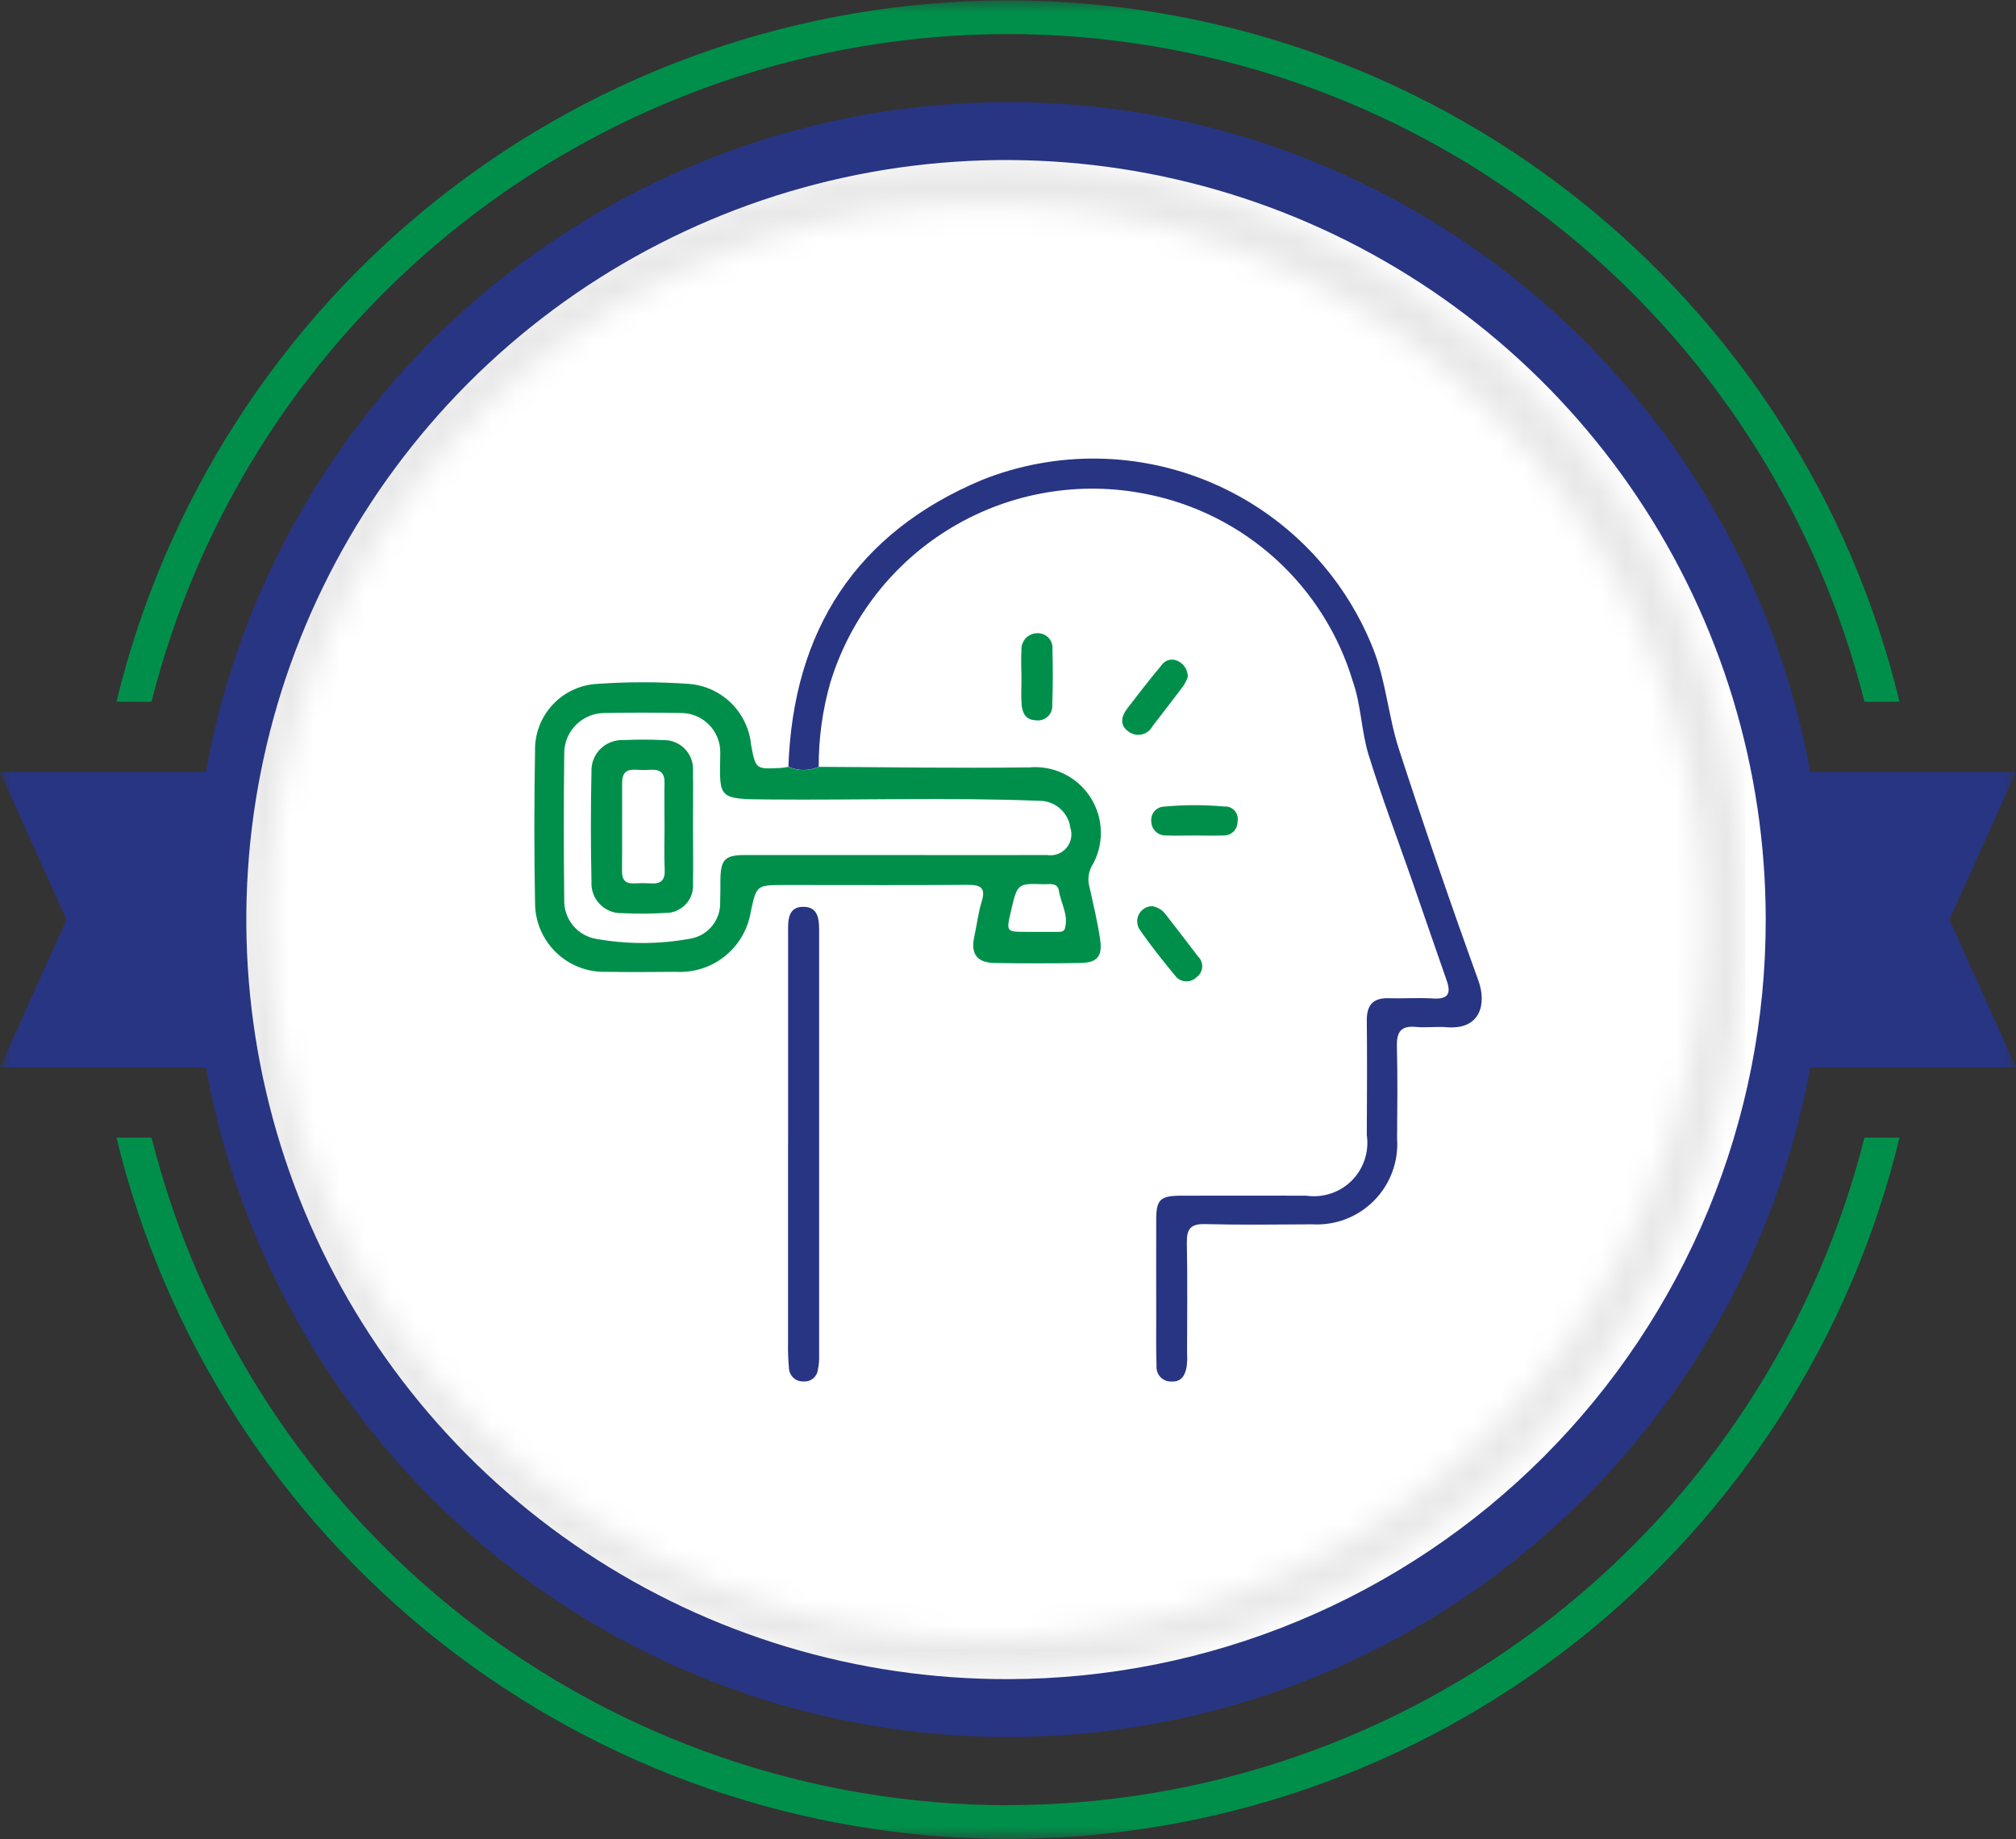 <svg width="80" height="73" viewBox="0 0 80 73" fill="none" xmlns="http://www.w3.org/2000/svg">
<rect x="0" y="0" width="80" height="73" fill="#333333" stroke="none"/>
<g clip-path="url(#clip0_1_603)">
<mask id="mask0_1_603" style="mask-type:luminance" maskUnits="userSpaceOnUse" x="0" y="0" width="80" height="73">
<path d="M80 0H0V73H80V0Z" fill="white"/>
</mask>
<g mask="url(#mask0_1_603)">
<path d="M70.84 36.5C70.84 42.599 69.031 48.562 65.642 53.634C62.254 58.705 57.437 62.658 51.802 64.992C46.167 67.327 39.966 67.937 33.983 66.747C28.001 65.557 22.506 62.62 18.193 58.307C13.88 53.994 10.943 48.499 9.753 42.517C8.563 36.534 9.173 30.333 11.508 24.698C13.842 19.063 17.794 14.246 22.866 10.857C27.938 7.469 33.9 5.66 40 5.66C48.179 5.66 56.023 8.909 61.807 14.693C67.59 20.477 70.84 28.321 70.84 36.5Z" fill="white"/>
<path d="M40 1.352C47.806 1.359 55.386 3.969 61.542 8.768C67.698 13.568 72.077 20.283 73.987 27.852H75.378C73.457 19.917 68.924 12.858 62.508 7.81C56.091 2.762 48.164 0.017 40 0.017C31.836 0.017 23.909 2.762 17.492 7.81C11.076 12.858 6.543 19.917 4.622 27.852H6.013C7.923 20.283 12.302 13.568 18.458 8.768C24.614 3.969 32.194 1.359 40 1.352ZM40 71.652C32.194 71.645 24.614 69.035 18.458 64.236C12.302 59.436 7.923 52.721 6.013 45.152H4.622C6.543 53.087 11.076 60.146 17.492 65.194C23.909 70.242 31.836 72.987 40 72.987C48.164 72.987 56.091 70.242 62.508 65.194C68.924 60.146 73.457 53.087 75.378 45.152H73.987C72.076 52.72 67.697 59.434 61.541 64.233C55.385 69.032 47.805 71.641 40 71.648" fill="#008F4A"/>
</g>
<mask id="mask1_1_603" style="mask-type:luminance" maskUnits="userSpaceOnUse" x="9" y="6" width="61" height="61">
<path d="M10.652 36.5C10.666 30.872 12.348 25.375 15.486 20.702C18.623 16.03 23.075 12.392 28.278 10.248C33.482 8.105 39.204 7.551 44.722 8.658C50.24 9.765 55.307 12.482 59.281 16.467C63.255 20.452 65.96 25.525 67.052 31.046C68.145 36.567 67.577 42.288 65.419 47.486C63.262 52.684 59.613 57.126 54.932 60.251C50.252 63.376 44.75 65.044 39.122 65.044C31.562 65.033 24.315 62.02 18.976 56.667C13.637 51.315 10.643 44.06 10.652 36.5ZM9.122 36.5C9.137 42.444 10.914 48.25 14.227 53.184C17.54 58.119 22.242 61.961 27.737 64.225C33.233 66.489 39.276 67.074 45.104 65.905C50.932 64.736 56.282 61.866 60.48 57.658C64.678 53.45 67.534 48.092 68.688 42.261C69.842 36.43 69.242 30.388 66.964 24.898C64.686 19.409 60.831 14.717 55.888 11.416C50.945 8.116 45.135 6.354 39.191 6.354C35.237 6.359 31.323 7.143 27.672 8.66C24.021 10.178 20.705 12.4 17.913 15.199C15.121 17.999 12.907 21.321 11.399 24.975C9.891 28.63 9.117 32.546 9.122 36.5Z" fill="white"/>
</mask>
<g mask="url(#mask1_1_603)">
<path d="M69.26 6.354H9.122V66.646H69.26V6.354Z" fill="url(#paint0_linear_1_603)"/>
</g>
<mask id="mask2_1_603" style="mask-type:luminance" maskUnits="userSpaceOnUse" x="0" y="0" width="80" height="73">
<path d="M80 0H0V73H80V0Z" fill="white"/>
</mask>
<g mask="url(#mask2_1_603)">
<path d="M77.358 36.5L80 30.637H71.832C70.481 23.179 66.554 16.432 60.736 11.573C54.919 6.714 47.58 4.053 40 4.053C32.42 4.053 25.081 6.714 19.264 11.573C13.446 16.432 9.519 23.179 8.168 30.637H0L2.641 36.5L0 42.369H8.169C9.522 49.825 13.45 56.57 19.267 61.426C25.084 66.283 32.422 68.943 40 68.943C47.578 68.943 54.916 66.283 60.733 61.426C66.55 56.57 70.478 49.825 71.831 42.369H80L77.358 36.5ZM40 66.646C34.034 66.662 28.198 64.907 23.23 61.604C18.262 58.301 14.385 53.598 12.091 48.09C9.798 42.583 9.189 36.519 10.344 30.666C11.498 24.813 14.363 19.434 18.576 15.21C22.789 10.986 28.161 8.107 34.011 6.937C39.861 5.768 45.927 6.36 51.44 8.64C56.953 10.919 61.666 14.783 64.982 19.743C68.298 24.702 70.068 30.534 70.068 36.5C70.073 40.454 69.299 44.37 67.791 48.024C66.283 51.679 64.07 55.001 61.277 57.8C58.485 60.6 55.169 62.822 51.519 64.339C47.868 65.857 43.954 66.641 40 66.646Z" fill="#283583"/>
<path d="M31.286 30.433C31.471 25.021 33.986 21.133 38.986 19.042C41.926 17.876 45.208 17.924 48.112 19.176C51.016 20.427 53.305 22.779 54.477 25.716C55.003 27.025 55.088 28.431 55.517 29.747C56.517 32.821 57.567 35.879 58.666 38.92C59.004 39.861 58.738 40.884 57.404 40.771C57.004 40.737 56.591 40.799 56.19 40.76C55.577 40.7 55.417 40.974 55.432 41.545C55.465 42.761 55.448 43.978 55.44 45.195C55.471 45.647 55.405 46.099 55.247 46.524C55.089 46.948 54.842 47.333 54.524 47.655C54.206 47.977 53.822 48.227 53.4 48.389C52.977 48.551 52.525 48.621 52.073 48.595C50.656 48.603 49.238 48.622 47.821 48.586C47.245 48.571 47.087 48.778 47.097 49.325C47.126 50.789 47.107 52.254 47.106 53.718C47.117 53.898 47.111 54.078 47.088 54.257C47.026 54.59 46.883 54.857 46.474 54.835C46.394 54.836 46.315 54.821 46.242 54.79C46.168 54.759 46.102 54.713 46.047 54.655C45.993 54.597 45.951 54.528 45.925 54.453C45.898 54.377 45.888 54.297 45.894 54.218C45.871 53.565 45.882 52.911 45.882 52.258C45.882 50.974 45.876 49.69 45.882 48.406C45.882 47.617 46.042 47.462 46.843 47.458C48.508 47.45 50.173 47.458 51.838 47.458C52.165 47.505 52.498 47.476 52.812 47.371C53.125 47.267 53.41 47.091 53.643 46.857C53.876 46.623 54.051 46.338 54.154 46.024C54.258 45.71 54.286 45.377 54.238 45.05C54.245 43.54 54.254 42.031 54.238 40.521C54.23 39.897 54.477 39.6 55.113 39.621C55.697 39.638 56.285 39.594 56.867 39.631C57.449 39.668 57.595 39.451 57.41 38.923C56.942 37.587 56.485 36.248 56.02 34.911C55.444 33.257 54.82 31.618 54.304 29.943C54.018 29.004 54.014 27.987 53.683 27.043C53.123 25.177 52.066 23.5 50.624 22.19C49.182 20.881 47.411 19.989 45.5 19.611C42.851 19.075 40.098 19.546 37.777 20.93C35.456 22.315 33.735 24.515 32.948 27.1C32.638 28.184 32.484 29.306 32.489 30.433C32.3 30.517 32.096 30.561 31.889 30.561C31.682 30.561 31.478 30.517 31.289 30.433" fill="#283583"/>
<path d="M31.274 45.393C31.274 42.626 31.274 39.859 31.274 37.093C31.274 36.604 31.218 35.963 31.918 35.993C32.539 36.017 32.505 36.619 32.505 37.093C32.505 42.649 32.505 48.205 32.505 53.762C32.513 53.963 32.497 54.165 32.456 54.362C32.441 54.498 32.374 54.623 32.269 54.71C32.164 54.798 32.029 54.841 31.892 54.831C31.818 54.835 31.745 54.825 31.675 54.8C31.605 54.776 31.541 54.738 31.487 54.688C31.432 54.638 31.388 54.578 31.358 54.511C31.327 54.444 31.309 54.372 31.307 54.298C31.276 53.962 31.265 53.625 31.272 53.288C31.272 50.656 31.272 48.023 31.272 45.388" fill="#283583"/>
<path d="M40.788 30.458C38.022 30.495 35.255 30.448 32.488 30.437C32.299 30.521 32.095 30.565 31.888 30.565C31.681 30.565 31.477 30.521 31.288 30.437C31.177 30.453 31.066 30.476 30.954 30.482C29.987 30.531 29.987 30.53 29.805 29.565C29.744 28.93 29.459 28.337 29.001 27.893C28.543 27.45 27.942 27.183 27.305 27.142C26.115 27.059 24.922 27.059 23.732 27.142C23.048 27.17 22.402 27.466 21.934 27.967C21.466 28.467 21.214 29.131 21.232 29.816C21.195 31.82 21.195 33.825 21.232 35.83C21.231 36.197 21.305 36.561 21.447 36.9C21.59 37.238 21.799 37.545 22.063 37.8C22.326 38.056 22.639 38.257 22.981 38.389C23.324 38.522 23.69 38.585 24.057 38.573C24.98 38.587 25.902 38.582 26.825 38.573C27.53 38.613 28.224 38.389 28.773 37.946C29.322 37.502 29.686 36.87 29.795 36.173C30.024 35.128 30.024 35.128 31.135 35.128H31.6C33.873 35.128 36.145 35.138 38.417 35.121C38.931 35.121 39.122 35.248 38.955 35.787C38.816 36.236 38.765 36.712 38.663 37.173C38.512 37.859 38.763 38.212 39.482 38.223C40.606 38.24 41.731 38.24 42.856 38.223C43.537 38.213 43.756 37.967 43.656 37.285C43.556 36.603 43.391 35.918 43.242 35.238C43.155 34.962 43.179 34.663 43.31 34.404C43.562 33.987 43.692 33.509 43.685 33.022C43.679 32.535 43.536 32.06 43.274 31.65C43.012 31.24 42.64 30.912 42.2 30.702C41.761 30.492 41.272 30.41 40.788 30.464M42.258 36.864C42.215 37.003 42.033 36.985 41.9 36.987C41.631 36.987 41.361 36.987 41.092 36.987H40.755C39.927 36.987 39.927 36.987 40.113 36.182C40.372 35.065 40.372 35.062 41.413 35.095C41.646 35.103 41.966 35.015 42.02 35.357C42.097 35.857 42.42 36.33 42.254 36.857M41.583 33.937C39.583 33.941 37.583 33.941 35.583 33.937C33.583 33.937 31.583 33.937 29.578 33.937C28.762 33.937 28.598 34.11 28.587 34.931C28.587 35.223 28.587 35.516 28.578 35.809C28.589 36.151 28.476 36.484 28.261 36.75C28.046 37.015 27.742 37.194 27.406 37.254C26.166 37.484 24.894 37.487 23.653 37.264C23.293 37.202 22.967 37.012 22.735 36.729C22.503 36.446 22.381 36.09 22.39 35.724C22.368 33.791 22.368 31.854 22.39 29.915C22.388 29.701 22.429 29.489 22.51 29.291C22.592 29.093 22.712 28.914 22.864 28.763C23.016 28.613 23.196 28.494 23.395 28.415C23.594 28.335 23.806 28.296 24.02 28.3C25.009 28.28 25.999 28.282 26.988 28.3C27.196 28.295 27.403 28.331 27.597 28.408C27.791 28.484 27.967 28.599 28.116 28.745C28.265 28.89 28.383 29.065 28.463 29.257C28.543 29.449 28.583 29.656 28.582 29.864C28.582 29.887 28.582 29.91 28.582 29.932C28.547 31.713 28.482 31.718 30.502 31.732C34.074 31.763 37.646 31.645 41.218 31.784C41.523 31.777 41.821 31.883 42.053 32.082C42.285 32.281 42.436 32.558 42.476 32.861C42.519 32.994 42.527 33.135 42.501 33.272C42.475 33.409 42.415 33.537 42.326 33.645C42.238 33.753 42.123 33.836 41.994 33.888C41.865 33.941 41.724 33.959 41.586 33.943" fill="#008F4A"/>
<path d="M40.538 27.961C40.569 28.283 40.687 28.574 41.098 28.588C41.182 28.602 41.269 28.596 41.351 28.571C41.433 28.547 41.508 28.504 41.571 28.446C41.635 28.389 41.684 28.318 41.716 28.238C41.748 28.159 41.762 28.073 41.756 27.988C41.784 27.252 41.783 26.513 41.764 25.776C41.773 25.691 41.763 25.605 41.735 25.525C41.707 25.444 41.662 25.37 41.603 25.309C41.543 25.248 41.471 25.2 41.391 25.17C41.312 25.14 41.226 25.127 41.141 25.133C41.056 25.136 40.973 25.157 40.896 25.193C40.819 25.229 40.75 25.28 40.694 25.343C40.637 25.407 40.594 25.481 40.566 25.561C40.539 25.641 40.528 25.726 40.534 25.811C40.512 26.168 40.529 26.527 40.534 26.884C40.539 27.241 40.508 27.603 40.542 27.957" fill="#008F4A"/>
<path d="M45.726 28.835C46.134 28.301 46.55 27.773 46.952 27.235C47.025 27.121 47.086 27.001 47.135 26.875C47.139 26.741 47.102 26.608 47.031 26.494C46.96 26.38 46.857 26.289 46.735 26.233C46.622 26.177 46.492 26.165 46.37 26.2C46.249 26.235 46.145 26.314 46.078 26.421C45.619 26.97 45.178 27.538 44.744 28.105C44.497 28.425 44.408 28.782 44.791 29.043C44.864 29.096 44.948 29.134 45.037 29.152C45.126 29.171 45.218 29.17 45.307 29.15C45.395 29.131 45.479 29.093 45.551 29.038C45.624 28.984 45.685 28.915 45.729 28.836" fill="#008F4A"/>
<path d="M46.236 36.267C46.109 36.108 45.928 36.002 45.727 35.967C45.622 35.967 45.518 35.995 45.427 36.047C45.336 36.1 45.26 36.176 45.207 36.267C45.154 36.358 45.127 36.462 45.127 36.567C45.127 36.672 45.154 36.776 45.207 36.867C45.645 37.514 46.138 38.125 46.635 38.729C46.683 38.793 46.744 38.845 46.814 38.884C46.884 38.922 46.962 38.945 47.041 38.95C47.121 38.956 47.201 38.945 47.276 38.918C47.351 38.89 47.419 38.847 47.476 38.791C47.541 38.746 47.596 38.688 47.636 38.619C47.676 38.55 47.7 38.474 47.706 38.395C47.713 38.315 47.702 38.236 47.673 38.162C47.645 38.088 47.6 38.021 47.543 37.966C47.11 37.396 46.675 36.83 46.236 36.267Z" fill="#008F4A"/>
<path d="M48.615 32.015C47.812 31.939 47.003 31.939 46.2 32.015C46.126 32.016 46.053 32.033 45.986 32.065C45.919 32.096 45.859 32.142 45.81 32.198C45.762 32.254 45.726 32.32 45.704 32.391C45.683 32.462 45.677 32.536 45.686 32.61C45.689 32.759 45.751 32.901 45.859 33.004C45.967 33.108 46.111 33.164 46.26 33.161C46.641 33.174 47.022 33.161 47.404 33.161C47.786 33.161 48.167 33.177 48.547 33.161C48.621 33.164 48.694 33.152 48.763 33.125C48.832 33.099 48.895 33.058 48.948 33.007C49 32.955 49.042 32.893 49.069 32.825C49.097 32.756 49.111 32.683 49.109 32.609C49.124 32.536 49.122 32.461 49.104 32.388C49.086 32.316 49.053 32.249 49.005 32.191C48.958 32.134 48.898 32.087 48.831 32.056C48.763 32.024 48.69 32.008 48.615 32.009" fill="#008F4A"/>
<path d="M26.335 29.375C25.797 29.349 25.255 29.351 24.717 29.375C24.552 29.369 24.388 29.397 24.235 29.458C24.082 29.518 23.942 29.609 23.826 29.725C23.709 29.841 23.617 29.98 23.556 30.133C23.495 30.286 23.466 30.45 23.471 30.615C23.44 32.078 23.44 33.541 23.471 35.004C23.462 35.168 23.488 35.332 23.546 35.486C23.605 35.64 23.695 35.78 23.811 35.896C23.926 36.013 24.065 36.105 24.218 36.164C24.372 36.224 24.536 36.251 24.7 36.244C25.261 36.274 25.824 36.271 26.385 36.236C26.539 36.241 26.692 36.212 26.834 36.154C26.977 36.094 27.105 36.006 27.21 35.894C27.315 35.781 27.396 35.648 27.446 35.502C27.496 35.357 27.514 35.202 27.5 35.049C27.514 34.307 27.5 33.564 27.5 32.821C27.5 32.078 27.51 31.335 27.5 30.593C27.509 30.436 27.486 30.278 27.432 30.13C27.377 29.982 27.293 29.846 27.184 29.732C27.076 29.618 26.945 29.527 26.799 29.466C26.654 29.404 26.498 29.373 26.34 29.375M25.827 35.062C25.603 35.05 25.378 35.05 25.154 35.062C24.805 35.077 24.68 34.911 24.683 34.572C24.693 33.403 24.683 32.233 24.688 31.064C24.688 30.396 25.199 30.574 25.57 30.564C25.941 30.554 26.383 30.454 26.37 31.075C26.358 31.659 26.37 32.244 26.37 32.829C26.37 33.391 26.35 33.954 26.377 34.515C26.397 34.932 26.23 35.09 25.829 35.062" fill="#008F4A"/>
</g>
</g>
<defs>
<linearGradient id="paint0_linear_1_603" x1="-0.019" y1="72.977" x2="1.003" y2="72.977" gradientUnits="userSpaceOnUse">
<stop stop-color="#E5E5E6"/>
<stop offset="1" stop-color="#E8E8E8"/>
</linearGradient>
<clipPath id="clip0_1_603">
<rect width="80" height="73" fill="white"/>
</clipPath>
</defs>
</svg>
